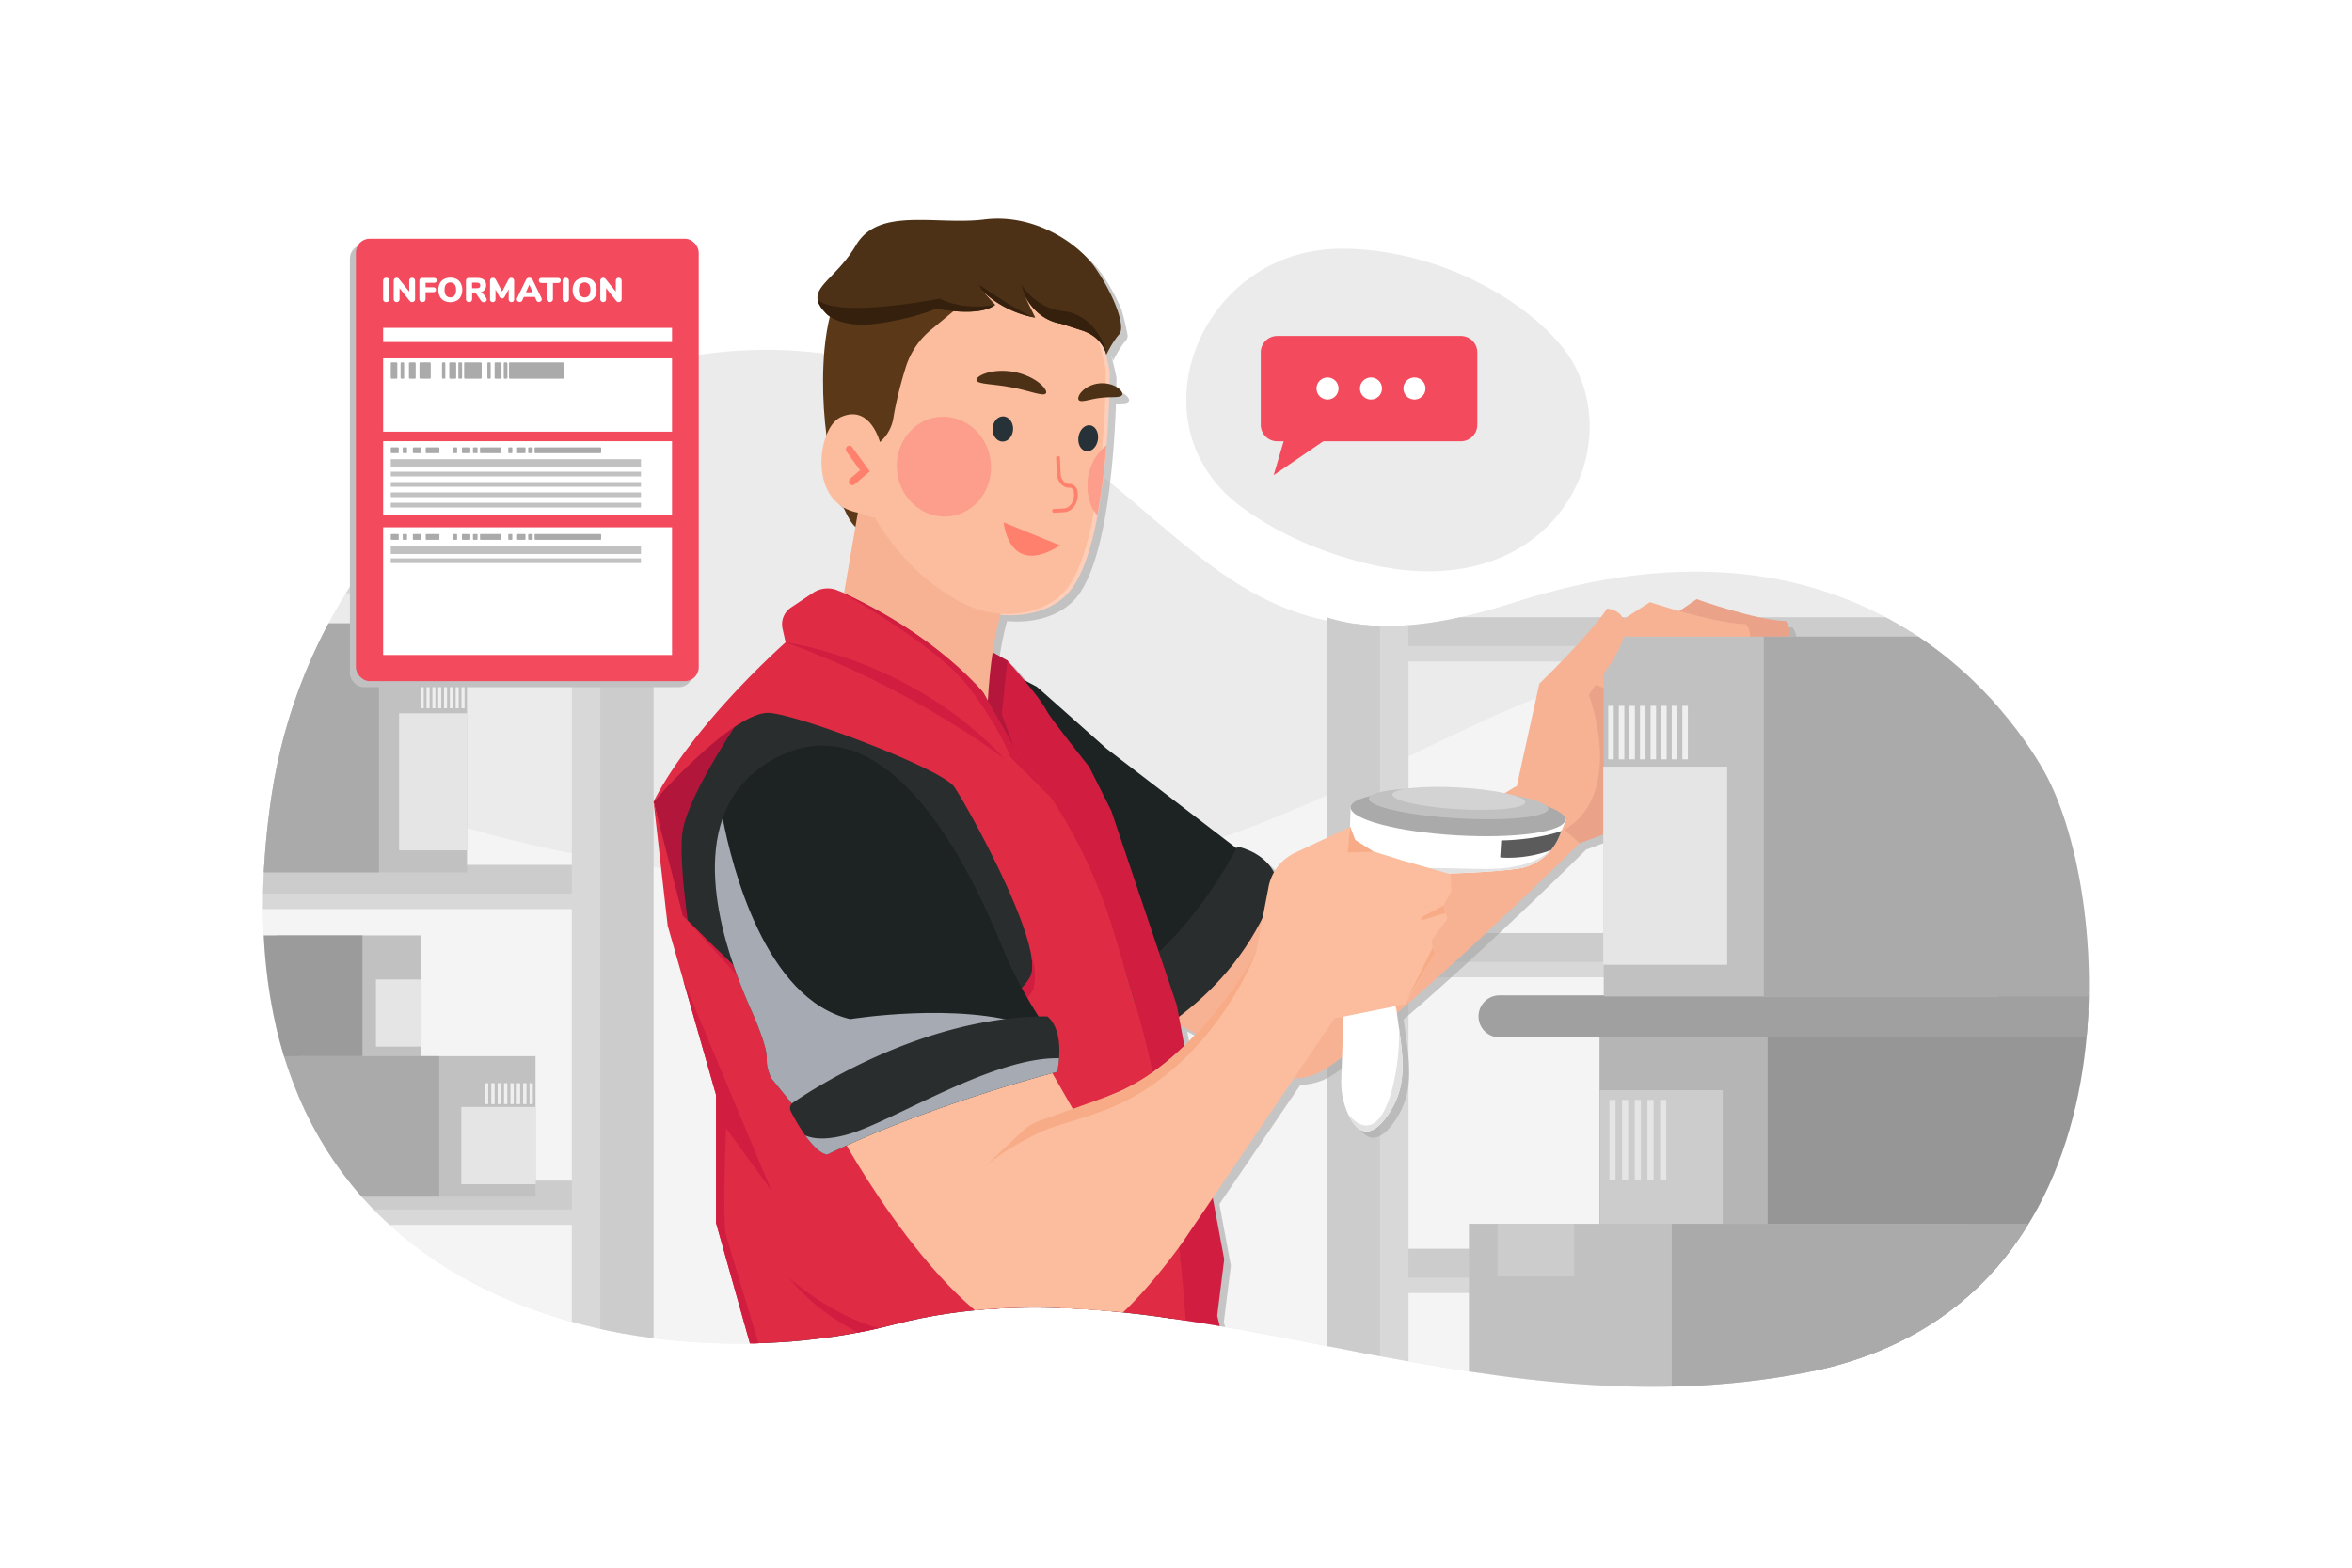 <svg xmlns="http://www.w3.org/2000/svg" xmlns:xlink="http://www.w3.org/1999/xlink" viewBox="0 0 4680 3120"><defs><style>.cls-1{fill:none;}.cls-2{isolation:isolate;}.cls-3{fill:#fff;}.cls-4{clip-path:url(#clip-path);}.cls-5{fill:#ebebeb;}.cls-6{fill:#f4f4f4;}.cls-7{fill:#b5b5b5;}.cls-8{fill:#969696;}.cls-9{fill:#ccc;}.cls-10{fill:#e5e5e5;}.cls-11{fill:#a0a0a0;}.cls-12{fill:#d8d8d8;}.cls-13,.cls-17{fill:#aaa;}.cls-13{opacity:0.63;}.cls-13,.cls-37{mix-blend-mode:multiply;}.cls-14{fill:#eaa288;}.cls-15{fill:#f7b294;}.cls-16{fill:#c1c1c1;}.cls-18{fill:#efefef;}.cls-19{fill:#1d2223;}.cls-20{fill:#2a2d2d;}.cls-21{fill:#d11e40;}.cls-22{fill:#b5163c;}.cls-23{fill:#5b3818;}.cls-24{fill:#ffceb8;}.cls-25{fill:#fbbd9d;}.cls-26{fill:#fc9e8b;}.cls-27{fill:#263238;}.cls-28{fill:#4c3116;}.cls-29{fill:#ff806d;}.cls-30{fill:#35200d;}.cls-31{fill:#b2163b;}.cls-32{fill:#e02b45;}.cls-33{fill:#e2e2e2;}.cls-34{fill:#d3d3d3;}.cls-35{fill:#5b5b5b;}.cls-36{fill:#f7ab86;}.cls-37{fill:#a6aab2;}.cls-38{fill:#9b9b9b;}.cls-39{fill:#f34b5d;}</style><clipPath id="clip-path"><path class="cls-1" d="M3594.78,2731.29c-672.71,131.36-1265.82-238.84-1815.14-95.54C1283.41,2765.2,390.9,2602.31,539.91,1586.62c50-340.86,261.68-637.45,570.22-790.71,92.1-45.75,196.26-80.51,311.53-93.78,15.83-108.73,196.62-401.87,536.67-331.29,331.57,68.81,304.43,410.69,284.89,545.46,262.14,197.71,306.62,431.54,770.4,282.46,668.74-215,974.81,195.29,1054.85,338.35C4205.78,1782.53,4267.5,2599.93,3594.78,2731.29Z"></path></clipPath></defs><title>05</title><g class="cls-2"><g id="_05" data-name="05"><rect class="cls-3" width="4680" height="3120"></rect><g class="cls-4"><path class="cls-5" d="M539.9,1586.62c50-340.86,261.69-637.45,570.23-790.71,159.31-79.13,354.68-125.39,581.29-84.41,669.38,121,653.46,702.21,1322.2,487.26s975.24,195,1054.85,338.35,199,1062.82-473.69,1194.18S2329,2492.45,1779.64,2635.75C1283.41,2765.2,390.9,2602.31,539.9,1586.62Z"></path><path class="cls-6" d="M500.41,1435.19s277.22,307.37,1295.36,328.27S2979,1071.34,3961,1368c321.76,97.2,167.58,1458,167.58,1458L506.38,2792.42Z"></path><rect class="cls-7" x="3182.65" y="2011.57" width="823.57" height="716.29"></rect><rect class="cls-8" x="3517.28" y="2011.57" width="681.98" height="716.29"></rect><rect class="cls-9" x="3183.51" y="2169.68" width="244.37" height="403.07"></rect><rect class="cls-10" x="3202.32" y="2188.93" width="12.22" height="160.22"></rect><rect class="cls-10" x="3227.56" y="2188.93" width="12.22" height="160.22"></rect><rect class="cls-10" x="3252.81" y="2188.93" width="12.22" height="160.22"></rect><rect class="cls-10" x="3278.06" y="2188.93" width="12.22" height="160.22"></rect><rect class="cls-10" x="3303.31" y="2188.93" width="12.22" height="160.22"></rect><path class="cls-11" d="M2983.77,1980.95H4231.68a0,0,0,0,1,0,0v83.59a0,0,0,0,1,0,0H2983.77a41.8,41.8,0,0,1-41.8-41.8v0A41.8,41.8,0,0,1,2983.77,1980.95Z"></path><rect class="cls-12" x="725.37" y="670.52" width="57.4" height="963.24" transform="translate(-398.07 1906.22) rotate(-90)"></rect><rect class="cls-9" x="725.37" y="639.84" width="57.4" height="963.24" transform="translate(-367.38 1875.53) rotate(-90)"></rect><rect class="cls-12" x="784.61" y="1358.18" width="57.4" height="844.76" transform="translate(-967.25 2593.88) rotate(-90)"></rect><rect class="cls-9" x="784.61" y="1327.5" width="57.4" height="844.76" transform="translate(-936.57 2563.19) rotate(-90)"></rect><rect class="cls-12" x="784.61" y="1986.61" width="57.4" height="844.76" transform="translate(-1595.68 3222.3) rotate(-90)"></rect><rect class="cls-9" x="784.61" y="1955.92" width="57.4" height="844.76" transform="translate(-1564.99 3191.61) rotate(-90)"></rect><rect class="cls-12" x="1137.82" y="661.35" width="106" height="2029.5"></rect><rect class="cls-9" x="1194.49" y="661.35" width="106" height="2029.5"></rect><rect class="cls-12" x="3279.15" y="684.74" width="57.4" height="1206.23" transform="translate(2019.99 4595.71) rotate(-90)"></rect><rect class="cls-9" x="3279.15" y="654.06" width="57.4" height="1206.23" transform="translate(2050.67 4565.02) rotate(-90)"></rect><rect class="cls-12" x="3098.41" y="1493.9" width="57.4" height="844.76" transform="translate(1210.83 5043.39) rotate(-90)"></rect><rect class="cls-9" x="3098.41" y="1463.21" width="57.4" height="844.76" transform="translate(1241.52 5012.71) rotate(-90)"></rect><rect class="cls-12" x="3098.41" y="2122.32" width="57.4" height="844.76" transform="translate(582.41 5671.82) rotate(-90)"></rect><rect class="cls-9" x="3098.41" y="2091.64" width="57.4" height="844.76" transform="translate(613.09 5641.13) rotate(-90)"></rect><rect class="cls-12" x="2696.6" y="797.07" width="106" height="2029.5" transform="translate(5499.2 3623.64) rotate(180)"></rect><rect class="cls-9" x="2639.94" y="797.07" width="106" height="2029.5" transform="translate(5385.88 3623.64) rotate(180)"></rect><path class="cls-13" d="M3566.86,1248.6c-60.16-1.51-177.67-43.64-177.67-43.64l-34.4,23.74c-33.44-9.39-58.44-17.72-58.44-17.72l-52.79,33.87c-8.65-20-32.55-21-32.55-21-36.43,54.64-134.79,149.36-134.79,149.36L3031,1578.49l-1.12-1L3007.34,1591c-23.43-5-55.05-9-90-11.08-43.3-2.53-81.94-1.38-106.38,2.47-36.41,2.24-62.54,7.26-71.07,14.31-24.16,5.61-38.57,13.28-39.11,22.42h0l-1.35,39.22L2590,1709.88a94.46,94.46,0,0,0-41.89,38.77c-8.61-16.75-28.3-40.25-72.74-51.38,0,0-.6,1.2-1.76,3.46l-258.77-198.45-138.26-122.79-25.11-13.28c-17.68-21.36-33.52-39.09-33.52-39.09l-29.48-16.38a629.34,629.34,0,0,1,15.35-74.61c27.51,2.34,53.82-.21,77.12-7.71,21.41-6.78,40.32-17.8,55.3-33,28.7-29.13,47.78-88.26,60.37-154.06,4.15-21.59,7.62-43.85,10.5-66,3.22-25.1,5.77-50,7.73-73.62,2.08-25.28,3.51-49.08,4.49-70,.41-8.54.74-16.58,1-24,.06-1.54.11-3,.16-4.54,13.26-.33,23.38.21,25.87-4.84,1.49-3.44-2-9.67-10.45-15.11a49.34,49.34,0,0,0-14.7-6.19c.33-16.13.31-25.54.31-25.54-3-15.31-6.49-30-10.6-43.95a48,48,0,0,1,3.8,10.9s12-25.58,25.58-40.63-10.53-78.24-46.64-130.89-124.89-109.84-221.18-97.8-210.64-25.58-255.78,51.15c-35.06,59.59-81,79.25-76.52,108.32,1.3,8.36,6.75,17.5,17.85,28.6a37.31,37.31,0,0,0,6.44,5.24,451.52,451.52,0,0,0-10.71,65.76c-5.15,56.84-2.89,116.41,3.92,170.34-17.63,44.63-14.53,116,34.34,144.17,7.48,18,15.43,31.3,23.35,38.51l-22.69,132.06c-3.63-1.68-7.28-3.35-11-5l0,0a52.29,52.29,0,0,0-50.46,4.11l-43.85,29.24a40,40,0,0,0-16.87,42l6.09,27.4S1394,1451.5,1313.73,1608l28.09,246.77,96.3,337v254.79l70.58,251.12h0l15.68,55.83L1480.25,2884l28.09,28.09h942.92l12-170.53-28.09-110.35,14-112.34-22.82-122.4L2587.57,2159a121.85,121.85,0,0,0,66.44-21c9.37-6.34,19.3-13.42,29.69-21.1l-1.51,43.86a151.07,151.07,0,0,0,14.09,69.81c14.84,31.38,41.19,57.79,81-2.36,34.83-52.65,28.92-105.26,19.74-169.49-1.38-9.63-2.82-19.54-4.22-29.74,166.57-142.29,363.6-338.26,363.6-338.26l99.82-36.86a149.71,149.71,0,0,0,59.39-40.28l45.33-51.18s-75.85-94.17-140.87-174l22.14,9.12,24.84-37.81,71.79,31.79,55.09-90.16c12.5.63,26.58,1.13,42.37,1.39,23.16.39,37.78-2.6,46.76-7.24,10.82.55,22.88,1,36.25,1.22C3603.23,1298.25,3566.86,1248.6,3566.86,1248.6ZM2362.39,2053.05l31,17.11c-7.5,8-15.3,15.93-23.37,23.73Z"></path><path class="cls-14" d="M3143.11,1678.19l99.82-36.86a149.61,149.61,0,0,0,59.39-40.28l45.33-51.18S3250,1428.62,3181.3,1344.64l-53.17,49.16L3089,1574.36l-26.08,39.12Z"></path><path class="cls-14" d="M3301.77,1243.55l74.15-51.16s117.51,42.13,177.67,43.64c0,0,36.37,49.65-47.57,48.14s-116.11-10.53-116.11-10.53L3325.55,1379l-95.13-42.12Z"></path><path class="cls-15" d="M3203.34,1249.57l79.74-51.16s126.39,42.13,191.08,43.64c0,0,39.12,49.65-51.15,48.14s-124.88-10.53-124.88-10.53L3228.92,1385l-102.32-42.13Z"></path><rect class="cls-16" x="3191.07" y="1266.96" width="784.15" height="716.29"></rect><rect class="cls-17" x="3509.68" y="1266.96" width="649.34" height="716.29"></rect><rect class="cls-10" x="3190.14" y="1525.79" width="246.61" height="394.26"></rect><rect class="cls-18" x="3200" y="1404.76" width="10.99" height="106.48"></rect><rect class="cls-18" x="3221.07" y="1404.76" width="10.99" height="106.48"></rect><rect class="cls-18" x="3242.15" y="1404.76" width="10.99" height="106.48"></rect><rect class="cls-18" x="3263.22" y="1404.76" width="10.99" height="106.48"></rect><rect class="cls-18" x="3284.29" y="1404.76" width="10.99" height="106.48"></rect><rect class="cls-18" x="3305.36" y="1404.76" width="10.99" height="106.48"></rect><rect class="cls-18" x="3326.44" y="1404.76" width="10.99" height="106.48"></rect><rect class="cls-18" x="3347.51" y="1404.76" width="10.99" height="106.48"></rect><path class="cls-15" d="M3015.59,1575.53,3063,1360.59s98.36-94.71,134.79-149.36c0,0,80.15,3.64,0,120.22l-36.43,51S3241.12,1593,3099,1658.62Z"></path><path class="cls-15" d="M2418.26,1713.62,2580.84,1827l435.75-262.1,126.52,113.27s-337.33,335.53-502.37,447.28a121.73,121.73,0,0,1-127.1,5.85l-217.19-119.91Z"></path><path class="cls-19" d="M2491.92,1712.39c-20.16,137.47-103.87,219.32-166.25,262.32l0-.11c-100.31-296.25-145.78-325.68-145.78-325.68l-95-183.9-62.2-110.35s-5.06-6.41-15.43-17.36l56,29.61,138.26,122.79Z"></path><path class="cls-20" d="M2259.44,2076.92s208.64-92.29,281.87-322c0,0-6-51.88-79.24-70.22,0,0-105.33,214.66-276,294.21C2186.05,1978.91,2200,2003.68,2259.44,2076.92Z"></path><path class="cls-21" d="M2373.79,2899.47H2438l12-170.53-28.09-110.34,14-112.35-94.29-505.57-130.4-387.2-44.14-87.61s-76.9-96.3-84.26-111c-14.47-28.93-78.24-100.31-78.24-100.31l-188.59-34.11,244.76,341.06,168.52,694.16Z"></path><polygon class="cls-22" points="1968.53 1294.49 2004.65 1314.55 1986.59 1484.08 1924.55 1363.91 1968.53 1294.49"></polygon><path class="cls-23" d="M1755,821.54l-10.71,202,30.45,47s-32,8.42-70-19.66-78.14-201.63-64.24-355.18c4.41-48.78,17.21-104.87,33.46-113.95,35.76-20,83.14,61.06,83.14,61.06Z"></path><path class="cls-24" d="M1953.89,1216.92a86.92,86.92,0,0,0,13.14,3.51c36,6.55,70.75,5,100.61-4.58,21.41-6.78,40.32-17.8,55.3-33,28.7-29.13,47.78-88.26,60.37-154.06,4.15-21.59,7.62-43.84,10.5-66,3.22-25.1,5.77-50,7.73-73.62,2.08-25.28,3.51-49.08,4.49-70,.41-8.54.74-16.58,1-24,1.24-34.31,1.19-56.23,1.19-56.23-16-80.67-43.17-144.33-120-169.84-2.18-.74-4.42-1.44-6.69-2.1-5.61-1.64-11.49-3.07-17.61-4.34-14.57,3.12-35.17,17.52-60.51,61.65-32.76,57.15-79.58,151.94-137.83,205.75-19.42,17.94-40.12,31.33-62,37.25a92.85,92.85,0,0,1-55.52-1.91c-3.76-1.24-7.36-2.33-10.8-3.2-1.1,3.82-1.67,6-1.67,6a47.78,47.78,0,0,0-5.31-7.52c-25.86-30.59-85.56-30.75-78.42,59.13,2.35,29.08,11.3,50.78,22.67,66.77v.07a113.66,113.66,0,0,0,53.66,40.56c1.64.6,3.14,1.1,4.5,1.52a67.56,67.56,0,0,0,7.69,2l.32.78.39-1.14s71.54,135.51,212.8,186.51Z"></path><path class="cls-15" d="M1712.79,986.27l-45.5,264.8,296.36,236.22s-4.67-170,32.66-282.86S1712.79,986.27,1712.79,986.27Z"></path><path class="cls-25" d="M1644,917.33c2.32,29.11,11.25,50.73,22.62,66.75,0,0,0,0,0,.09,21.13,29.76,50.58,40.12,61.51,43.07,2.72.74,4.29,1,4.29,1,.07.17,0,.45.21.5,10.62,2.91,6.51-1.21,8.28,2.58l-.27.21.39-1.14s58.23,110.3,173.37,169.33c34.62,17.75,73.72,25.38,112.36,20.76,35.07-4.19,66-17.57,88.23-40.1,28.7-29.14,47.77-88.28,60.37-154.13q.95-4.86,1.83-9.76c7.2-39.65,12.15-81.33,15.55-120,.08-.85.15-1.71.22-2.55q.32-3.64.61-7.23c.62-7.44,1.17-14.75,1.67-21.89,1.15-16.11,2-31.39,2.71-45.4.47-9.48.83-18.39,1.12-26.59,1.25-34.42,1.2-56.42,1.2-56.42-16-80.2-42.91-143.65-118.81-169.38l-1.17-.4h0a205.81,205.81,0,0,0-24.28-6.42S1914,475.82,1782,558.78c-94.84,59.6-92.39,205.67-83.5,283.17C1671.05,833.05,1638.59,849.75,1644,917.33Z"></path><path class="cls-26" d="M2164.88,981.5a104.52,104.52,0,0,0,11.6,36.34c7.24-39.64,12.24-81.39,15.68-120.2C2171.76,918.52,2160.74,949.16,2164.88,981.5Z"></path><path class="cls-26" d="M2164.86,978.75a103.78,103.78,0,0,0,18.41,47.28c.52-2.73,1.05-5.5,1.58-8.26,7.23-39.65,12.24-81.39,15.68-120.21.33-3.71.63-7.44.95-11.1C2175.22,907,2160.11,941.73,2164.86,978.75Z"></path><ellipse class="cls-26" cx="1878.17" cy="928.75" rx="93.68" ry="99.47" transform="translate(-102.66 245.8) rotate(-7.29)"></ellipse><path class="cls-27" d="M2184.72,874.43c-1.88,14.26-12.12,24.82-22.86,23.61s-17.92-13.72-16-28,12.12-24.84,22.85-23.63S2186.6,860.17,2184.72,874.43Z"></path><path class="cls-27" d="M2015.92,853.52c-.11,13.86-9.37,25.18-20.67,25.31s-20.37-11-20.26-24.87,9.37-25.2,20.65-25.33S2016,839.65,2015.92,853.52Z"></path><path class="cls-28" d="M2081.2,782.81c-5.34,7.1-33.53-5.66-69.28-12-35.62-7.1-66.51-5.51-68.89-14.07-1-4.05,6.15-10.09,19.76-14.39s33.52-6.23,54.93-2.2,39.34,13.14,50.33,22.09S2083.6,779.39,2081.2,782.81Z"></path><path class="cls-28" d="M2233.06,785.8c-3.5,7.1-22.07,3.15-43.22,6.1-21.26,2.12-38.3,10.32-43.44,4.24-2.31-3-.49-9.83,6.38-17.11s18.86-14.17,33.44-15.92,28,2.14,36.39,7.58S2234.55,782.36,2233.06,785.8Z"></path><path class="cls-29" d="M2118.45,1019.33c-.49.06-1,.1-1.49.12l-19.56,1a3.77,3.77,0,0,1-.38-7.53l19.55-1c5.74-.26,10.92-3.34,14.77-8.58a31.51,31.51,0,0,0,5.64-20.2l-.11-2.23c-.3-5.88-4.12-10.5-8.52-10.28-6.54.33-12.79-2.44-17.61-7.79a31.55,31.55,0,0,1-7.75-19.58l-1.43-31.76a3.92,3.92,0,0,1,3.6-3.94,3.78,3.78,0,0,1,3.94,3.6l1.42,31.74a24,24,0,0,0,5.83,14.89c3.26,3.64,7.4,5.53,11.63,5.31,8.55-.42,15.91,7.4,16.42,17.43l.11,2.22a39,39,0,0,1-7.09,25C2132.53,1014.46,2125.85,1018.52,2118.45,1019.33Z"></path><path class="cls-29" d="M2109.24,1085.46l-112.06-45.79S2006.27,1150.77,2109.24,1085.46Z"></path><path class="cls-23" d="M1679.08,588.8l33.74,53.53-38.43,26.84s-35.78,200.48-2.78,182.29c17.06-9.41,38.42-2.27,55.07,6.83,4.38,23.33,8.16,36.19,8.16,36.19l17.54-16a80.48,80.48,0,0,0,25.31-46.8c5.64-35.2,15.69-72,24.28-99.93a158.09,158.09,0,0,1,50.21-75.18l87.19-72.32Z"></path><path class="cls-25" d="M1751.67,882.21s-19.25-79.59-79.25-51.83c-46.9,21.7-66.34,175.59,38.68,190.61Z"></path><path class="cls-29" d="M1695.72,965.66a6.64,6.64,0,0,0,4.74-1.62l30.22-25.81-35.15-48.48a6.56,6.56,0,0,0-9.72-1.22,7.92,7.92,0,0,0-1.22,10.51l26.67,36.79-19.33,16.52a7.91,7.91,0,0,0-1.2,10.51A6.69,6.69,0,0,0,1695.72,965.66Z"></path><path class="cls-30" d="M2001.34,606.17c-.88-.5-1.74-1-2.59-1.53C2000.62,604.77,2001.44,605.29,2001.34,606.17Z"></path><path class="cls-28" d="M2227,665.29c-13.54,15-25.58,40.62-25.58,40.62s-6.07-34.43-48.15-48.15c-13.07-4.26-42.13-13.54-42.13-13.54-41.77-7-63.84-39.87-71.77-54.57L2060,632.18a210.91,210.91,0,0,1-67.67-25c-.89-.51-1.75-1-2.6-1.54a189.89,189.89,0,0,1-24-17.11A143.56,143.56,0,0,1,1954,577.62l26.21,29c-31.6,25.58-117.37,7.53-117.37,7.53s-48.14,21.06-120.36,30.09-97.79-19.56-97.79-19.56c-11.1-11.09-16.55-20.24-17.85-28.6-4.47-29.07,41.46-48.73,76.52-108.32,45.14-76.73,159.48-39.12,255.78-51.15s185.07,45.14,221.18,97.8S2240.55,650.24,2227,665.29Z"></path><path class="cls-30" d="M1980.25,606.6c-31.6,25.58-117.37,7.53-117.37,7.53s-48.14,21.06-120.36,30.09-97.79-19.56-97.79-19.56c-11.1-11.09-16.55-20.24-17.85-28.6,14,14.16,60,25.92,196.34,6.28l47.15-8S1912.58,618.89,1980.25,606.6Z"></path><path class="cls-30" d="M2060,632.18a210.91,210.91,0,0,1-67.67-25c-.89-.51-1.75-1-2.6-1.54a189.89,189.89,0,0,1-24-17.11L1954,577.62l-5.42-10.88C1949.89,567.62,2031.16,624,2060,632.18Z"></path><path class="cls-30" d="M2201.42,705.91s-6.07-34.43-48.15-48.15c-13.07-4.26-42.13-13.54-42.13-13.54a91.8,91.8,0,0,1-43-19.55,103,103,0,0,1-33.36-50l-2.9-9.45s25.58,47.64,84.76,54.16S2202,689.61,2201.42,705.91Z"></path><polygon class="cls-31" points="1432.87 1852.22 1360.65 1862.25 1300.46 1595.42 1428.86 1444.95 1505.1 1402.82 1432.87 1852.22"></polygon><path class="cls-20" d="M2317.62,2714.89l54.26,123.24-7.78,61.34h-869L1467,2871.38l44.14-130.4-15.69-55.84,2.11-12.23s-19.56-78.24-27.08-102.31,16.55-64.69,16.55-64.69c3-132.41-75.22-421.29-75.22-421.29s-26.9-130.8-43.29-252.54c-9.33-69.28-15.24-135.62-10.88-173.26,5.65-48.72,54.05-134.56,103.81-211.94,56.3-87.51,114.36-164.21,114.36-164.21l159.48-30.09,205.8,108.81c10.36,10.95,15.43,17.36,15.43,17.36l62.19,110.34,99.95,192.3s36.47-29.79,140.8,317.28l0,.11c-40.06,27.61-71.31,39.19-71.31,39.19l160.9,469.09-5.36,59.37Z"></path><polygon class="cls-22" points="1983.58 1395.8 2025.71 1508.15 2089.91 1586.39 1966.53 1509.15 1983.58 1395.8"></polygon><path class="cls-32" d="M2373.79,2899.47H1495.07L1467,2871.38l44.14-130.4-15.69-55.84L1424.85,2434V2179.23l-96.3-337-28.09-246.77,58.18,226.7,0,.06a.22.22,0,0,1,.06.07l.09.1.11.12c1,1,4.31,4.33,9.55,9.61,46.72,47,246.5,245.62,317.16,281l104.32,12s232.72-120.37,260.81-182.56c3.81-8.45,4.22-20.92,2-36.25-14-97.66-133.7-311.45-154.5-340.92-24.08-34.11-294.92-138.43-365.14-146.46-18.89-2.15-44.46,9.62-71.75,28-74.15,49.93-161,148.54-161,148.54,80.25-156.48,262.82-317,262.82-317l-6.09-27.4a40,40,0,0,1,16.87-42l43.85-29.24a52.29,52.29,0,0,1,50.46-4.11l0,0c151,67.87,239.32,150.37,272.67,185.66,10.36,10.95,15.43,17.36,15.43,17.36l62.19,110.34a1031.23,1031.23,0,0,1,74.54,100.65q22.91,35.21,42.85,72.14a1029.89,1029.89,0,0,1,80.11,192.92l43.25,143.87,0,.11c45.43,151.18,73,341.55,89.59,508.28,13.84,138.84,20.11,261.28,22.82,331.07C2373.39,2876.94,2373.79,2899.47,2373.79,2899.47Z"></path><path class="cls-21" d="M1563.28,1278.44s251.43,32.82,435,231.42C1998.27,1509.86,1817.38,1370.5,1563.28,1278.44Z"></path><path class="cls-21" d="M2093.23,1589.74l-82.92-82.88s-21.06-60.19-85.76-142.95c-64.2-82.1-253.2-186.56-256.15-188.18,151,67.87,239.32,150.37,272.67,185.66,10.36,10.95,15.43,17.36,15.43,17.36l62.19,110.34A1031.23,1031.23,0,0,1,2093.23,1589.74Z"></path><path class="cls-21" d="M2057,1965.75c-7.52,40.63-249.76,203.12-249.76,203.12s-105.32-10.52-141.44-27.07c-35.55-16.29-298.69-310.28-306.91-319.45.84.83,4.21,4.24,9.66,9.73,46.72,47,246.5,245.62,317.16,281l104.32,12s232.72-120.37,260.81-182.56c3.81-8.45,4.22-20.92,2-36.25C2054.78,1910,2063.67,1929.48,2057,1965.75Z"></path><path class="cls-21" d="M1501.08,2861.35l24,38.12h-30L1467,2871.38l44.14-130.4-15.69-55.84L1424.85,2434V2179.23l-65.71-230,176,420.55-90.28-124.38s-8,182.56,0,212.66S1533.18,2751,1533.18,2751l124.39,120.37-134.42-46.14Z"></path><path class="cls-21" d="M2149.09,2215.34s-38.11,479.49-325,479.49c0,0-156.49-30.09-254.79-152.47C1569.3,2542.36,2008.66,2949.62,2149.09,2215.34Z"></path><path class="cls-3" d="M3116.2,1631.6l-9.12,22-4.63,11.19a104.43,104.43,0,0,1-12.31,21.89c-1.34,1.85-2.73,3.63-4.19,5.37a105.32,105.32,0,0,1-67.14,37c-38.2,5-98.07,9.61-190.56,10.09,0,0-41.51-5.82-54.27,131-5,53.38-.74,99.36,4.73,140.45,1.64,12.3,3.38,24.15,5,35.64,9.18,64.22,15.09,116.83-19.74,169.48-39.79,60.15-66.14,33.74-81,2.36a151,151,0,0,1-14.09-69.81l18.63-541.65Z"></path><path class="cls-33" d="M2783.73,2046.2c9.18,64.22,15.09,116.83-19.74,169.48-39.79,60.15-66.14,33.74-81,2.36C2753.6,2300,2787.2,2132.73,2783.73,2046.2Z"></path><path class="cls-33" d="M3090.14,1686.69c-1.34,1.85-2.73,3.63-4.19,5.37a105.32,105.32,0,0,1-67.14,37c-38.2,5-98.07,9.61-190.56,10.09,0,0-41.51-5.82-54.27,131-5,53.38-.74,99.36,4.73,140.45-.07-.21-.13-.42-.2-.62-19.32-56.55-20.58-190.09-.64-241s29.55-41.26,175.37-39.54C3033.11,1730.39,3071.63,1707.55,3090.14,1686.69Z"></path><ellipse class="cls-17" cx="2901.09" cy="1619.05" rx="43.48" ry="213.91" transform="translate(1115.75 4420.87) rotate(-86.66)"></ellipse><ellipse class="cls-16" cx="2902.23" cy="1599.51" rx="29.21" ry="178.88" transform="translate(1136.33 4403.61) rotate(-86.66)"></ellipse><ellipse class="cls-34" cx="2902.85" cy="1588.98" rx="21.64" ry="132.5" transform="translate(1147.42 4394.3) rotate(-86.66)"></ellipse><path class="cls-35" d="M3107.08,1653.61l-4.63,11.19a105.15,105.15,0,0,1-16.5,27.26c-53.8,19.89-100.83,14.36-100.83,14.36l2-33.82C3046,1671.52,3093.34,1659.37,3107.08,1653.61Z"></path><polygon class="cls-25" points="2787.94 1711.78 2886.24 1739.87 2888.25 1773.97 2872.2 1802.06 2818.03 1804.07 2787.94 1711.78"></polygon><polygon class="cls-25" points="2872.2 1802.06 2880.22 1828.14 2848.13 1872.28 2822.04 1888.33 2818.03 1804.07 2872.2 1802.06"></polygon><polygon class="cls-25" points="2848.13 1872.28 2854.14 1900.37 2795.96 1998.67 2822.04 1888.33 2848.13 1872.28"></polygon><polygon class="cls-36" points="2872.2 1802.06 2831.07 1824.13 2823.05 1833.16 2876.21 1817.11 2872.2 1802.06"></polygon><polygon class="cls-36" points="2851.14 1885.32 2799.98 1988.64 2855.15 1898.36 2851.14 1885.32"></polygon><path class="cls-25" d="M1668.47,2251.46s222.69,415.29,423.31,431.33,114.35-351.08,114.35-351.08L2079.74,2111Z"></path><path class="cls-19" d="M2079.74,2042.81l-17.53,5.92-476,160.6-52.16-64.2c-20.06-50.16,8.38-19.47-32.1-118.37-12.89-31.5-118.39-244.14-64-398.26,17.66-50,52.16-93.86,112.13-123.36,244.76-120.37,413.28,304.95,447.38,387.21S2079.74,2042.81,2079.74,2042.81Z"></path><path class="cls-37" d="M2062.21,2048.73l-476,160.6-52.16-64.2c-20.06-50.16,8.38-19.47-32.1-118.37-12.89-31.5-118.39-244.14-64-398.26,18.38,95.5,84.13,360,253.9,399.74,0,0,216.18-35.19,357,13.41C2054.71,2043.68,2059.14,2046,2062.21,2048.73Z"></path><path class="cls-20" d="M2107.34,2106.15a257,257,0,0,1-3.53,26.94s-250.77,64.2-457.42,164.51c0,0-15.53,2.22-44.12-37.9-8.44-11.86-18-27.4-28.7-47.8a13.57,13.57,0,0,1,4.37-17.47c47.91-32.77,265.16-171.68,505.81-171.68C2083.75,2022.75,2112.32,2040.2,2107.34,2106.15Z"></path><path class="cls-37" d="M2107.34,2106.15a257,257,0,0,1-3.53,26.94s-250.77,64.2-457.42,164.51c0,0-15.53,2.22-44.12-37.9,16,7.06,43.55,10.43,89.6-3.55C1779.77,2229.46,1977.93,2102.81,2107.34,2106.15Z"></path><path class="cls-25" d="M2832.08,1868.27,2796,1998.67l-140.43,28.09-300.94,443.38s-116.36,168.52-210.65,206.64l-150.47-319s22.39-40.59,74.21-87.47a514.85,514.85,0,0,1,137.13-88.56q7.52-3.35,15.37-6.54,9-3.67,17.8-7.91c153.14-73.71,261.06-271,261.06-271l25.08-131.27a94.48,94.48,0,0,1,52.58-67.77l110-51.73,8,38.12,38.12,11,55.11,17L2822,1786Z"></path><path class="cls-36" d="M2499,1896.35s-80.25,214.67-276.86,302.94c-64.4,28.92-113.22,35.61-152.47,54.17-79.65,37.7-113.61,71.83-114.34,72.22l81.46-76.26a85,85,0,0,1,29.35-17.94l138.63-49.72,29.41-10.55,3.76-3.9C2391.12,2093.6,2499,1896.35,2499,1896.35Z"></path><polygon class="cls-36" points="2732.83 1694.73 2681.67 1696.74 2686.69 1645.58 2696.72 1671.66 2732.83 1694.73"></polygon><rect class="cls-16" x="2922.89" y="2435.55" width="993.26" height="418.41"></rect><rect class="cls-17" x="3326.46" y="2435.55" width="822.5" height="418.41"></rect><rect class="cls-9" x="2980.03" y="2435.55" width="152.26" height="104.74"></rect><rect class="cls-16" x="498.01" y="1240.6" width="431.2" height="495.48" transform="translate(1427.23 2976.67) rotate(-180)"></rect><rect class="cls-17" x="396.94" y="1240.6" width="357.07" height="495.48" transform="translate(1150.96 2976.67) rotate(-180)"></rect><rect class="cls-10" x="794.12" y="1419.63" width="135.61" height="272.72" transform="translate(1723.85 3111.99) rotate(-180)"></rect><rect class="cls-18" x="918.26" y="1335.91" width="6.05" height="73.65" transform="translate(1842.57 2745.48) rotate(-180)"></rect><rect class="cls-18" x="906.67" y="1335.91" width="6.05" height="73.65" transform="translate(1819.39 2745.48) rotate(-180)"></rect><rect class="cls-18" x="895.09" y="1335.91" width="6.05" height="73.65" transform="translate(1796.22 2745.48) rotate(-180)"></rect><rect class="cls-18" x="883.5" y="1335.91" width="6.05" height="73.65" transform="translate(1773.04 2745.48) rotate(-180)"></rect><rect class="cls-18" x="871.91" y="1335.91" width="6.05" height="73.65" transform="translate(1749.87 2745.48) rotate(-180)"></rect><rect class="cls-18" x="860.32" y="1335.91" width="6.05" height="73.65" transform="translate(1726.69 2745.48) rotate(-180)"></rect><rect class="cls-18" x="848.74" y="1335.91" width="6.05" height="73.65" transform="translate(1703.52 2745.48) rotate(-180)"></rect><rect class="cls-18" x="837.15" y="1335.91" width="6.05" height="73.65" transform="translate(1680.34 2745.48) rotate(-180)"></rect><rect class="cls-16" x="549.89" y="1861.68" width="288.59" height="242.7" transform="translate(1388.37 3966.06) rotate(-180)"></rect><rect class="cls-38" x="482.25" y="1861.68" width="238.98" height="242.7" transform="translate(1203.47 3966.06) rotate(-180)"></rect><rect class="cls-10" x="748.06" y="1949.38" width="90.76" height="133.59" transform="translate(1586.89 4032.34) rotate(-180)"></rect><rect class="cls-16" x="593.88" y="2101.98" width="471.74" height="279.57" transform="translate(1659.5 4483.52) rotate(-180)"></rect><rect class="cls-17" x="483.31" y="2101.98" width="390.64" height="279.57" transform="translate(1357.26 4483.52) rotate(-180)"></rect><rect class="cls-10" x="917.82" y="2203" width="148.36" height="153.88" transform="translate(1984 4559.87) rotate(-180)"></rect><rect class="cls-18" x="1053.64" y="2155.76" width="6.61" height="41.56" transform="translate(2113.89 4353.07) rotate(-180)"></rect><rect class="cls-18" x="1040.96" y="2155.76" width="6.61" height="41.56" transform="translate(2088.53 4353.07) rotate(-180)"></rect><rect class="cls-18" x="1028.28" y="2155.76" width="6.61" height="41.56" transform="translate(2063.18 4353.07) rotate(-180)"></rect><rect class="cls-18" x="1015.6" y="2155.76" width="6.61" height="41.56" transform="translate(2037.82 4353.07) rotate(-180)"></rect><rect class="cls-18" x="1002.93" y="2155.76" width="6.61" height="41.56" transform="translate(2012.47 4353.07) rotate(-180)"></rect><rect class="cls-18" x="990.25" y="2155.76" width="6.61" height="41.56" transform="translate(1987.11 4353.07) rotate(-180)"></rect><rect class="cls-18" x="977.57" y="2155.76" width="6.61" height="41.56" transform="translate(1961.76 4353.07) rotate(-180)"></rect><rect class="cls-18" x="964.9" y="2155.76" width="6.61" height="41.56" transform="translate(1936.41 4353.07) rotate(-180)"></rect></g><path class="cls-5" d="M3106.53,688C3022.86,586.69,2849,495.43,2670.82,494.88c-284-.88-422.27,350.71-200.75,513.9,57.94,42.67,132.34,80.77,227.82,107.2C3098,1226.75,3258.67,872.31,3106.53,688Z"></path><rect class="cls-16" x="696.23" y="487.02" width="682.2" height="880.49" rx="27.42"></rect><rect class="cls-39" x="708.14" y="475.11" width="682.2" height="880.49" rx="27.42"></rect><path class="cls-3" d="M764,599.53a6.05,6.05,0,0,1-1.66-4.49V558.91a6,6,0,0,1,1.66-4.43,6.07,6.07,0,0,1,4.49-1.65,6.3,6.3,0,0,1,4.59,1.65,5.92,5.92,0,0,1,1.69,4.43V595a6,6,0,0,1-1.69,4.49,6.3,6.3,0,0,1-4.59,1.65A6.07,6.07,0,0,1,764,599.53Z"></path><path class="cls-3" d="M824.23,554.52a6,6,0,0,1,1.65,4.39V595a6.15,6.15,0,0,1-1.62,4.45,5.54,5.54,0,0,1-4.19,1.69,5.4,5.4,0,0,1-4.59-2L795,573.56V595a6.33,6.33,0,0,1-1.55,4.45,5.4,5.4,0,0,1-4.19,1.69,5.54,5.54,0,0,1-4.19-1.69A6.15,6.15,0,0,1,783.4,595V558.91a6.07,6.07,0,0,1,1.62-4.39,5.54,5.54,0,0,1,4.19-1.69,5.45,5.45,0,0,1,4.52,2l20.53,25.53V558.91a6.14,6.14,0,0,1,1.59-4.43,5.5,5.5,0,0,1,4.15-1.65A5.67,5.67,0,0,1,824.23,554.52Z"></path><path class="cls-3" d="M836.21,599.49a6,6,0,0,1-1.69-4.45V558.91a5.18,5.18,0,0,1,5.74-5.74H863a6.9,6.9,0,0,1,4.46,1.18,4.6,4.6,0,0,1,1.42,3.75,4.38,4.38,0,0,1-1.45,3.64,7.07,7.07,0,0,1-4.43,1.15h-16.2v8.78H861.6a6.81,6.81,0,0,1,4.43,1.22,4.58,4.58,0,0,1,1.45,3.71,4.4,4.4,0,0,1-1.45,3.65,7.13,7.13,0,0,1-4.43,1.14H846.75V595a6.09,6.09,0,0,1-1.66,4.49,6.74,6.74,0,0,1-8.88,0Z"></path><path class="cls-3" d="M883.38,598.38a20.44,20.44,0,0,1-8.27-8.51,30.18,30.18,0,0,1,0-25.86,20.25,20.25,0,0,1,8.27-8.48,28.47,28.47,0,0,1,25.32,0,20.06,20.06,0,0,1,8.24,8.48,30.42,30.42,0,0,1,0,25.86,20.5,20.5,0,0,1-8.27,8.51,28.09,28.09,0,0,1-25.26,0Zm21.1-10.33q3-3.82,3-11.11t-3.07-11.08a11.31,11.31,0,0,0-16.85,0q-3,3.75-3,11.11t3,11.14a11.28,11.28,0,0,0,16.88,0Z"></path><path class="cls-3" d="M968.43,596.32a4.45,4.45,0,0,1-1.79,3.61,6.64,6.64,0,0,1-7.19.71,6.76,6.76,0,0,1-2.43-2.23l-8.78-12.83a7,7,0,0,0-2-2,4.6,4.6,0,0,0-2.46-.64H939.4V595a6.15,6.15,0,0,1-1.62,4.49,6,6,0,0,1-4.46,1.65,5.71,5.71,0,0,1-6.15-6.14V558.91a5.18,5.18,0,0,1,5.74-5.74h17q8.65,0,13,3.74t4.36,10.84a14.26,14.26,0,0,1-3,9.15,14.56,14.56,0,0,1-8.38,5,9.28,9.28,0,0,1,3.89,1.49,14,14,0,0,1,3.27,3.44l4.19,6A6.3,6.3,0,0,1,968.43,596.32Zm-14.62-24a4.8,4.8,0,0,0,1.79-4.19,5,5,0,0,0-1.79-4.29q-1.78-1.32-5.9-1.32h-8.65v11.08h8.65Q952,573.63,953.81,572.35Z"></path><path class="cls-3" d="M1021.38,554.52a6.07,6.07,0,0,1,1.62,4.39v36.73a5.5,5.5,0,0,1-1.49,4.06,5.28,5.28,0,0,1-3.91,1.48,5.34,5.34,0,0,1-3.89-1.48,5.44,5.44,0,0,1-1.52-4.06V575.79l-7.7,14.18a8.52,8.52,0,0,1-2.43,3.07,5.47,5.47,0,0,1-6.07,0,8.64,8.64,0,0,1-2.44-3.07l-7.63-13.78v19.45a5.22,5.22,0,0,1-5.47,5.54,5.32,5.32,0,0,1-3.88-1.48,5.44,5.44,0,0,1-1.52-4.06V558.91a6,6,0,0,1,1.66-4.39,5.95,5.95,0,0,1,7.53-.64,8.07,8.07,0,0,1,2.49,3l12.43,23.37,12.36-23.37q2.09-4.05,5.67-4A5.54,5.54,0,0,1,1021.38,554.52Z"></path><path class="cls-3" d="M1078,595.64a4.85,4.85,0,0,1-1.79,3.79,6.11,6.11,0,0,1-4.09,1.55,5.19,5.19,0,0,1-2.83-.81,5.48,5.48,0,0,1-2-2.43l-3-6.82h-21.88l-3.1,6.82a5.47,5.47,0,0,1-2.06,2.43,5.39,5.39,0,0,1-2.87.81,6.34,6.34,0,0,1-4.16-1.55,4.76,4.76,0,0,1-1.85-3.79,5.9,5.9,0,0,1,.6-2.5l17.83-36.6a6.3,6.3,0,0,1,2.6-2.8,7.86,7.86,0,0,1,7.6,0,6.2,6.2,0,0,1,2.63,2.8l17.83,36.6A5.92,5.92,0,0,1,1078,595.64Zm-31.47-14H1060l-6.75-15.06Z"></path><path class="cls-3" d="M1089.41,599.46a5.87,5.87,0,0,1-1.72-4.42V563.23h-9.52a6.64,6.64,0,0,1-4.42-1.25,4.75,4.75,0,0,1-1.46-3.82,4.65,4.65,0,0,1,1.46-3.78,6.76,6.76,0,0,1,4.42-1.21h31.6a6.81,6.81,0,0,1,4.43,1.21,4.68,4.68,0,0,1,1.45,3.78,4.78,4.78,0,0,1-1.45,3.82,6.69,6.69,0,0,1-4.43,1.25h-9.52V595a5.84,5.84,0,0,1-1.72,4.42,7.13,7.13,0,0,1-9.12,0Z"></path><path class="cls-3" d="M1121.29,599.53a6.05,6.05,0,0,1-1.66-4.49V558.91a6,6,0,0,1,1.66-4.43,6.07,6.07,0,0,1,4.49-1.65,6.3,6.3,0,0,1,4.59,1.65,6,6,0,0,1,1.69,4.43V595a6,6,0,0,1-1.69,4.49,6.3,6.3,0,0,1-4.59,1.65A6.07,6.07,0,0,1,1121.29,599.53Z"></path><path class="cls-3" d="M1150.66,598.38a20.5,20.5,0,0,1-8.27-8.51,30.27,30.27,0,0,1,0-25.86,20.31,20.31,0,0,1,8.27-8.48,28.49,28.49,0,0,1,25.33,0,20.12,20.12,0,0,1,8.24,8.48,27.64,27.64,0,0,1,2.87,12.93,27.29,27.29,0,0,1-2.91,12.93,20.44,20.44,0,0,1-8.27,8.51,28.09,28.09,0,0,1-25.26,0Zm21.11-10.33q3-3.82,3-11.11t-3.07-11.08a11.31,11.31,0,0,0-16.85,0q-3,3.75-3,11.11t3,11.14a11.29,11.29,0,0,0,16.89,0Z"></path><path class="cls-3" d="M1235.28,554.52a6,6,0,0,1,1.65,4.39V595a6.15,6.15,0,0,1-1.62,4.45,5.52,5.52,0,0,1-4.19,1.69,5.41,5.41,0,0,1-4.59-2L1206,573.56V595a6.28,6.28,0,0,1-1.55,4.45,5.4,5.4,0,0,1-4.19,1.69,5.52,5.52,0,0,1-4.18-1.69,6.15,6.15,0,0,1-1.62-4.45V558.91a6.07,6.07,0,0,1,1.62-4.39,6.05,6.05,0,0,1,8.71.33l20.53,25.53V558.91a6.17,6.17,0,0,1,1.58-4.43,5.52,5.52,0,0,1,4.16-1.65A5.65,5.65,0,0,1,1235.28,554.52Z"></path><rect class="cls-3" x="762.37" y="652.47" width="574.81" height="28.2"></rect><rect class="cls-3" x="762.37" y="713.2" width="574.81" height="145.91"></rect><rect class="cls-3" x="762.37" y="878.05" width="574.81" height="145.91"></rect><rect class="cls-3" x="762.37" y="1049.41" width="574.81" height="254.11"></rect><rect class="cls-17" x="777.55" y="721.16" width="13.01" height="32.54" rx="1.91"></rect><rect class="cls-17" x="797.08" y="721.16" width="7.07" height="32.54" rx="1.91"></rect><rect class="cls-17" x="813.71" y="721.16" width="13.39" height="32.54" rx="1.91"></rect><rect class="cls-17" x="834.67" y="721.16" width="22.43" height="32.54" rx="1.91"></rect><rect class="cls-17" x="879.5" y="721.16" width="6.6" height="32.54" rx="1.91"></rect><rect class="cls-17" x="893.96" y="721.16" width="13.74" height="32.54" rx="1.91"></rect><rect class="cls-17" x="912.04" y="721.16" width="7.44" height="32.54" rx="1.91"></rect><rect class="cls-17" x="969.77" y="721.16" width="6.6" height="32.54" rx="1.91"></rect><rect class="cls-17" x="984.23" y="721.16" width="13.74" height="32.54" rx="1.91"></rect><rect class="cls-17" x="1002.31" y="721.16" width="7.44" height="32.54" rx="1.91"></rect><rect class="cls-17" x="923.5" y="721.16" width="34.96" height="32.54" rx="1.91"></rect><rect class="cls-17" x="1012.79" y="721.16" width="108.92" height="32.54" rx="1.91"></rect><rect class="cls-17" x="777.55" y="890.35" width="15.83" height="11.57" rx="1.26"></rect><rect class="cls-17" x="801.3" y="890.35" width="8.6" height="11.57" rx="1.26"></rect><rect class="cls-17" x="821.53" y="890.35" width="16.29" height="11.57" rx="1.26"></rect><rect class="cls-17" x="847.03" y="890.35" width="27.28" height="11.57" rx="1.26"></rect><rect class="cls-17" x="901.56" y="890.35" width="8.03" height="11.57" rx="1.26"></rect><rect class="cls-17" x="919.15" y="890.35" width="16.71" height="11.57" rx="1.26"></rect><rect class="cls-17" x="941.14" y="890.35" width="9.06" height="11.57" rx="1.26"></rect><rect class="cls-17" x="1011.37" y="890.35" width="8.03" height="11.57" rx="1.26"></rect><rect class="cls-17" x="1028.96" y="890.35" width="16.71" height="11.57" rx="1.26"></rect><rect class="cls-17" x="1050.94" y="890.35" width="9.06" height="11.57" rx="1.26"></rect><rect class="cls-17" x="955.08" y="890.35" width="42.52" height="11.57" rx="1.26"></rect><rect class="cls-17" x="1063.7" y="890.35" width="132.49" height="11.57" rx="1.26"></rect><rect class="cls-16" x="777.55" y="913.84" width="497.81" height="16.27"></rect><rect class="cls-16" x="777.55" y="938.79" width="497.81" height="9.4"></rect><rect class="cls-16" x="777.55" y="959.4" width="497.81" height="9.4"></rect><rect class="cls-16" x="777.55" y="980" width="497.81" height="9.4"></rect><rect class="cls-16" x="777.55" y="1000.61" width="497.81" height="9.4"></rect><rect class="cls-17" x="777.55" y="1062.79" width="15.83" height="11.57" rx="1.26"></rect><rect class="cls-17" x="801.3" y="1062.79" width="8.6" height="11.57" rx="1.26"></rect><rect class="cls-17" x="821.53" y="1062.79" width="16.29" height="11.57" rx="1.26"></rect><rect class="cls-17" x="847.03" y="1062.79" width="27.28" height="11.57" rx="1.26"></rect><rect class="cls-17" x="901.56" y="1062.79" width="8.03" height="11.57" rx="1.26"></rect><rect class="cls-17" x="919.15" y="1062.79" width="16.71" height="11.57" rx="1.26"></rect><rect class="cls-17" x="941.14" y="1062.79" width="9.06" height="11.57" rx="1.26"></rect><rect class="cls-17" x="1011.37" y="1062.79" width="8.03" height="11.57" rx="1.26"></rect><rect class="cls-17" x="1028.96" y="1062.79" width="16.71" height="11.57" rx="1.26"></rect><rect class="cls-17" x="1050.94" y="1062.79" width="9.06" height="11.57" rx="1.26"></rect><rect class="cls-17" x="955.08" y="1062.79" width="42.52" height="11.57" rx="1.26"></rect><rect class="cls-17" x="1063.7" y="1062.79" width="132.49" height="11.57" rx="1.26"></rect><rect class="cls-16" x="777.55" y="1086.29" width="497.81" height="16.27"></rect><rect class="cls-16" x="777.55" y="1111.23" width="497.81" height="9.4"></rect><path class="cls-39" d="M2939.55,701.35V845.47a32.76,32.76,0,0,1-32.76,32.75H2633l-98.66,67.5,19.86-67.5h-12.78a32.75,32.75,0,0,1-32.75-32.75V701.35a32.74,32.74,0,0,1,32.75-32.74h365.37A32.75,32.75,0,0,1,2939.55,701.35Z"></path><circle class="cls-3" cx="2641.49" cy="773.17" r="21.97"></circle><circle class="cls-3" cx="2727.98" cy="773.17" r="21.97"></circle><circle class="cls-3" cx="2814.47" cy="773.17" r="21.97"></circle></g></g></svg>
